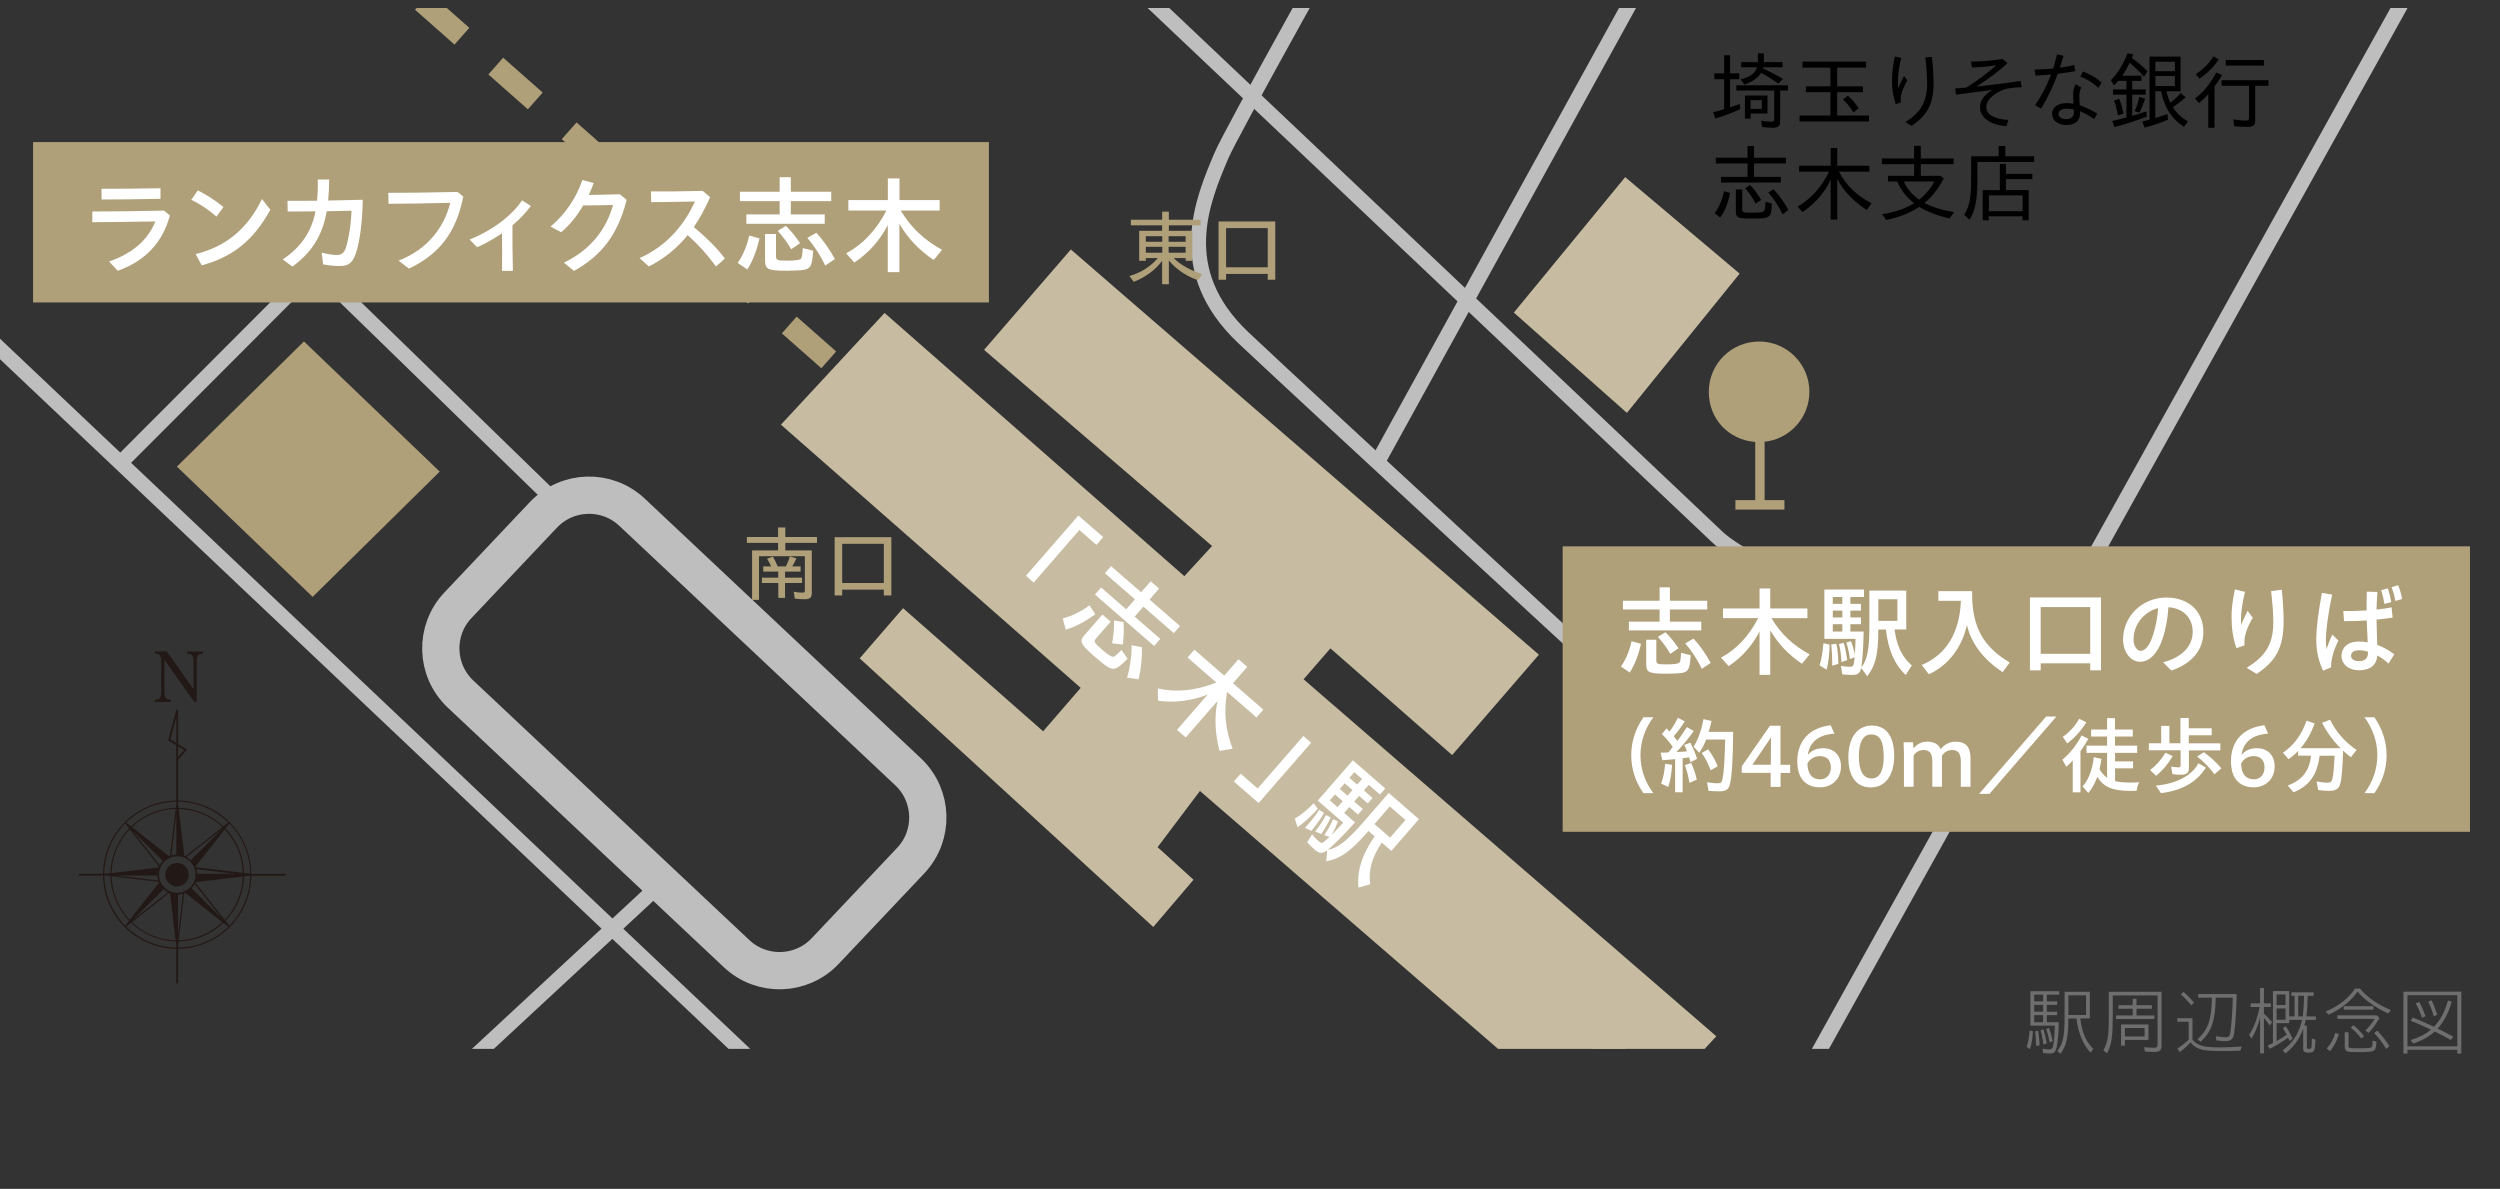 <?xml version="1.0" encoding="UTF-8"?>
<svg id="_レイヤー_1" data-name="レイヤー 1" xmlns="http://www.w3.org/2000/svg" xmlns:xlink="http://www.w3.org/1999/xlink" viewBox="0 0 335.5 159.55">
  <rect x="0" y="0" width="335.5" height="159.55" fill="#333333" stroke="none"/>
  <defs>
    <style>
      .cls-1 {
        stroke-width: 2px;
      }

      .cls-1, .cls-2, .cls-3, .cls-4 {
        fill: none;
      }

      .cls-1, .cls-3, .cls-4 {
        stroke-miterlimit: 10;
      }

      .cls-1, .cls-4 {
        stroke: #bebebe;
      }

      .cls-5 {
        fill: #6e6e6e;
      }

      .cls-5, .cls-6, .cls-2, .cls-7, .cls-8, .cls-9, .cls-10 {
        stroke-width: 0px;
      }

      .cls-3 {
        stroke: #afa079;
        stroke-dasharray: 0 0 7.07 6.06;
        stroke-width: 3px;
      }

      .cls-7 {
        fill: #c7bca1;
      }

      .cls-8 {
        fill: #fff;
      }

      .cls-9 {
        fill: #afa079;
      }

      .cls-11 {
        clip-path: url(#clippath);
      }

      .cls-10 {
        fill: #221815;
      }

      .cls-4 {
        stroke-width: 5px;
      }
    </style>
    <clipPath id="clippath">
      <rect class="cls-2" y="1.07" width="335.5" height="139.69"/>
    </clipPath>
  </defs>
  <path class="cls-5" d="m272.38,138.3l.43.09c-.03.91-.17,1.82-.4,2.4l-.44-.29c.21-.56.34-1.31.41-2.2Zm3.6,2.33c-.15.56-.35.75-.84.75-.27,0-.62-.02-.95-.06l-.07-.57c.35.05.65.08.89.08.31,0,.42-.1.51-.44.13-.51.21-1.49.24-2.75h-3.28v-4.62h3.87v.46h-1.67v.91h1.39v.46h-1.39v.92h1.39v.46h-1.39v.95h1.61c-.04,1.67-.14,2.79-.31,3.45Zm-1.79-7.15h-1.2v.91h1.2v-.91Zm0,1.37h-1.2v.92h1.2v-.92Zm0,1.38h-1.2v.95h1.2v-.95Zm-1.07,2.17l.4-.09c.09.57.14,1.05.2,1.96l-.46.09c-.04-.85-.07-1.39-.14-1.96Zm.73-.14l.39-.12c.16.53.3,1.14.43,1.9l-.44.14c-.11-.82-.23-1.42-.38-1.92Zm.75-.18l.38-.12c.24.72.39,1.26.49,1.76l-.4.17c-.16-.81-.3-1.31-.47-1.81Zm6.31,2.68l-.36.51c-1.01-1.09-1.64-2.6-1.89-4.59h-1.08c-.02,2.57-.25,3.59-1.06,4.74l-.43-.37c.79-1.02.99-2,.98-4.88v-3.07h3.39v3.58h-1.29c.26,1.94.75,3.08,1.74,4.08Zm-.96-7.19h-2.37v2.64h2.37v-2.64Z"/>
  <path class="cls-5" d="m282.77,141.36l-.5-.39c.61-1.13.74-2,.73-4.65v-3.22h7.08v7.24c0,.63-.25.83-1.03.83-.38,0-.83-.02-1.19-.05l-.14-.59c.48.05,1.01.08,1.32.08.39,0,.51-.11.51-.48v-6.54h-6.02v2.88c0,2.65-.13,3.61-.76,4.89Zm3.44-5.08v-.91h-1.91v-.47h1.91v-.87h.51v.87h2.06v.47h-2.06v.91h2.39v.47h-5.14v-.47h2.24Zm2.11,1.2v2.08h-3.16v.77h-.51v-2.85h3.67Zm-.51.48h-2.65v1.13h2.65v-1.13Z"/>
  <path class="cls-5" d="m294.97,140.13c.62.32,1.36.43,2.87.43.84,0,1.55-.03,3.01-.11-.08.2-.15.39-.19.55-1.08.04-1.61.05-2.32.05-1.81,0-2.57-.07-3.19-.3-.47-.17-.87-.46-1.19-.86-.37.42-.88.89-1.43,1.31l-.33-.48c.56-.36,1.07-.76,1.52-1.19v-2.41h-1.52v-.48h2.03v2.88c.16.23.45.45.74.61Zm-2.3-6.68l.34-.34c.44.35.97.88,1.42,1.44l-.35.36c-.46-.55-1-1.11-1.41-1.46Zm7.12,5.37c-.12.66-.43.9-1.14.9-.31,0-.67-.03-1.21-.09l-.07-.57c.44.09.92.14,1.28.14.42,0,.58-.14.65-.57.16-.98.31-3.03.34-4.74h-2.29c-.06,3.12-.54,4.52-2.02,5.92l-.43-.34c1.43-1.29,1.88-2.58,1.94-5.58h-1.84v-.49h5.17c-.05,2.32-.21,4.58-.38,5.42Z"/>
  <path class="cls-5" d="m302.16,139.38l-.33-.5c.64-.96,1.14-2.28,1.4-3.74h-1.19v-.49h1.26v-2.07h.52v2.07h.93v.49h-.93v.89c.33.29.63.61,1.1,1.15l-.32.43c-.31-.44-.48-.67-.78-1.01v4.77h-.52v-4.8c-.28,1.09-.65,1.98-1.14,2.81Zm7.7,1.38c.23,0,.32-.07.34-.28.03-.29.05-.73.05-1.12l.48.17c-.05,1.57-.15,1.73-.93,1.73-.55,0-.71-.11-.71-.52v-2.71c-.53,1.45-1.23,2.44-2.38,3.34l-.38-.42c1.41-1.04,2.17-2.22,2.61-4.08h-1.73v.44h-1.69v2.4c.42-.23.84-.49,1.36-.85-.27-.47-.32-.59-.51-.88l.38-.26c.27.39.59.98.91,1.65l-.38.35c-.07-.17-.09-.22-.22-.47-.74.53-1.6,1.06-2.45,1.5l-.29-.44c.19-.08.41-.18.71-.34v-6.97h2.18v3.4h.72v-2.76h-.43v-.47h2.99v.47h-.8c-.03,1.28-.07,2-.17,2.76h1.27v.47h-1.36c-.09.38-.13.52-.21.76h.36v2.91c0,.17.07.22.28.22Zm-3.14-7.3h-1.2v1.42h1.2v-1.42Zm0,1.88h-1.2v1.51h1.2v-1.51Zm2.49-1.7h-.79v2.76h.62c.09-.81.14-1.6.17-2.76Z"/>
  <path class="cls-5" d="m316.38,133.08c-.82,1.21-2.25,2.36-3.89,3.1l-.39-.42c1.76-.76,3.16-1.86,3.94-3.1h.66c1.05,1.23,2.39,2.16,4.16,2.89l-.36.46c-1.79-.83-3.1-1.77-4.12-2.93Zm-2.98,5.54l.48.16c-.28.92-.66,1.66-1.2,2.29l-.44-.37c.52-.54.89-1.19,1.16-2.08Zm5.92-1.99c-.48.82-.97,1.5-1.44,1.98l-.45-.3c.39-.37.9-1.02,1.25-1.58h-5v-.47h5.3l.34.37Zm-.81-1.6v.47h-3.98v-.47h3.98Zm-3.34,5.27c0,.38.03.38,1.4.38s1.66-.03,1.75-.25c.06-.13.06-.17.09-.79l.51.14c-.05.82-.12,1.05-.32,1.2-.24.16-.84.22-1.97.22-1.05,0-1.44-.02-1.63-.11-.24-.11-.34-.32-.34-.67v-1.89h.51v1.77Zm.3-2.4l.36-.31c.37.26.87.77,1.42,1.45l-.36.34c-.46-.58-.91-1.05-1.42-1.48Zm3.14.74l.42-.33c.69.74,1.2,1.39,1.63,2.09l-.44.37c-.44-.79-.97-1.49-1.61-2.13Z"/>
  <path class="cls-5" d="m330.31,133.08v8.3h-.54v-.5h-6.69v.5h-.54v-8.3h7.77Zm-.54.48h-6.69v6.86h6.69v-6.86Zm-3.04,4.87c-.74.68-1.75,1.25-2.88,1.61l-.34-.46c1.17-.37,2.06-.83,2.72-1.41-1.01-.48-1.8-.82-2.72-1.19l.29-.43c1.28.52,1.85.78,2.84,1.24.91-.97,1.34-1.79,1.89-3.53l.49.17c-.42,1.49-1.05,2.69-1.88,3.6.89.45,1.21.62,2.1,1.1l-.34.43c-.95-.52-1.56-.84-2.17-1.13Zm-2.54-3.77l.46-.22c.27.46.53,1.05.85,1.94l-.46.21c-.3-.84-.57-1.47-.85-1.93Zm1.67-.24l.44-.19c.26.48.53,1.19.77,1.97l-.46.18c-.18-.66-.45-1.38-.75-1.96Z"/>
  <g class="cls-11">
    <path class="cls-9" d="m236.8,59.3h-.13c3.45-.31,6.15-3.2,6.15-6.72,0-3.73-3.02-6.75-6.75-6.75s-6.75,3.02-6.75,6.75,2.74,6.46,6.23,6.73v7.81h-2.66v1.27h6.58v-1.27h-2.66v-7.82Z"/>
    <path class="cls-10" d="m25.97,92.47v-3.47c0-1.02-.12-1.27-.86-1.27v-.3s2.15,0,2.15,0v.3c-.73,0-.86.25-.86,1.27v5.2s-.32,0-.32,0l-4.01-5.64v4.06c0,1.03.12,1.27.86,1.27v.31s-2.16,0-2.16,0v-.31c.74,0,.87-.24.87-1.27v-3.63c0-1.02-.13-1.27-.87-1.27v-.3s1.61,0,1.61,0l3.58,5.04Z"/>
    <path class="cls-10" d="m33.72,117.25c-.03-2.69-1.13-5.13-2.9-6.9,0,0,0-.01,0-.02,0,0,0,0,0,0,0,0,0,0,0,0,0,0-.01,0-.02,0-1.78-1.77-4.21-2.87-6.9-2.9v-5.45s1.11-1.28,1.11-1.28c.02-.03.03-.07.03-.1,0-.04-.03-.07-.06-.09l-1.08-.65v-4.53c0-.06-.05-.12-.11-.12-.06,0-.12.03-.14.09l-1.06,3.97c-.01.05,0,.11.06.14l1,.6v7.43c-2.69.03-5.12,1.13-6.9,2.9,0,0-.02,0-.02,0,0,0,0,0,0,0,0,0,0,0,0,0,0,0,0,.02,0,.02-1.77,1.77-2.87,4.21-2.9,6.9h-3.22v.25h3.22c.03,2.69,1.13,5.13,2.9,6.9,0,0,0,.01,0,.02,0,0,0,0,0,0,0,0,0,0,0,0,0,0,.02,0,.03,0,1.77,1.77,4.21,2.86,6.89,2.9v4.64h.25v-4.64c2.69-.03,5.12-1.13,6.89-2.89,0,0,.02,0,.03,0,0,0,0,0,0,0,0,0,0,0,0,0,0,0,0,0,0-.01,1.77-1.78,2.87-4.22,2.91-6.91h4.61v-.25h-4.61Zm-9.83-17.11l.82.49-.82.95v-1.44Zm0,7.44c2.62.03,4.99,1.1,6.73,2.8l-.66.52c-1.57-1.5-3.68-2.44-6-2.49l-.07-.58v-.25Zm.84,12.29s.09-.03.13-.05l4.98,3.93c-1.54,1.46-3.59,2.38-5.86,2.43l.75-6.31Zm-.84,5.63v-5.45c.23-.01.45-.05.66-.12l-.66,5.57Zm1.83-6.29c.16-.17.3-.37.41-.58l3.69,4.68-4.1-4.1Zm.5-.74s.03-.06.04-.09l6.32-.75c-.07,2.25-.98,4.3-2.43,5.82l-3.92-4.99Zm3.49-7.14l-4.1,4.1c-.17-.16-.37-.3-.58-.41l4.68-3.69Zm-4.84,3.6s-.09-.03-.13-.05l-.75-6.31c2.27.05,4.33.97,5.87,2.43l-4.99,3.93Zm1.48,1.71l5.19.62h-5.09c-.01-.21-.05-.42-.1-.62Zm-.08-.26s-.02-.06-.04-.09l3.93-4.98c1.45,1.53,2.36,3.57,2.43,5.82l-6.32-.75Zm-3.4-17.15l.79-2.96v3.43s-.79-.48-.79-.48Zm.79,8.36v.25s-.07.58-.07.58c-2.32.05-4.43.99-6,2.49l-.66-.52c1.74-1.71,4.11-2.77,6.72-2.8Zm-5.81,15.84l4.1-4.1c.17.16.37.3.58.41l-4.68,3.69Zm4.84-3.6s.09.03.13.05l.75,6.31c-2.27-.05-4.33-.97-5.86-2.43l4.98-3.92Zm-5.28,3.62c-1.46-1.53-2.37-3.59-2.43-5.86l6.3.75s.03.09.05.13l-3.93,4.98Zm-2.43-6.29c.05-2.27.97-4.33,2.43-5.86l3.92,4.99s-.03.09-.05.13l-6.3.75Zm6.25,1l-5.57-.66h5.46c.01.23.05.45.12.66Zm-3.5-6.73l4.1,4.1c-.16.17-.3.37-.41.58l-3.69-4.69Zm-.02-.44c1.53-1.46,3.59-2.38,5.86-2.43l-.75,6.31s-.09.03-.13.05l-4.98-3.93Zm5.95-1.75v5.45c-.23.01-.45.05-.66.12l.66-5.57Zm-6.86,1.27l.52.66c-1.5,1.57-2.44,3.67-2.49,6l-.59.07h-.25c.03-2.62,1.09-4.99,2.8-6.73Zm-2.8,6.98h.24s.59.07.59.07c.05,2.32.99,4.43,2.49,6l-.52.66c-1.7-1.74-2.77-4.11-2.8-6.73Zm9.66,9.67c-2.62-.03-4.99-1.1-6.73-2.81l.66-.52c1.57,1.5,3.67,2.44,6,2.49l.07.58v.25Zm.13-7.35c-1.35,0-2.45-1.1-2.45-2.45s1.1-2.44,2.45-2.44c1.35,0,2.45,1.09,2.45,2.44s-1.1,2.45-2.45,2.45Zm.13,7.35v-.25s.07-.58.07-.58c2.32-.05,4.43-.99,6-2.49l.66.52c-1.74,1.71-4.11,2.77-6.73,2.8Zm6.86-2.94l-.52-.66c1.49-1.56,2.43-3.65,2.49-5.96l.83-.1c-.04,2.61-1.1,4.98-2.8,6.72Zm1.97-7.09c-.06-2.31-.99-4.4-2.49-5.96l.52-.66c1.7,1.74,2.76,4.1,2.8,6.72l-.83-.1Z"/>
    <path class="cls-10" d="m25.32,117.38c0,.87-.7,1.57-1.57,1.57h0c-.86,0-1.57-.7-1.57-1.57h0c0-.87.7-1.57,1.57-1.57h0c.87,0,1.57.7,1.57,1.57h0Z"/>
    <polygon class="cls-9" points="41.96 80.1 23.74 62.62 40.79 45.82 59.01 63.29 41.96 80.1"/>
    <polygon class="cls-7" points="218.33 55.41 203.16 41.95 218.1 23.77 233.46 36.72 218.33 55.41"/>
    <polyline class="cls-1" points="74.83 67.6 42.29 35.95 16.16 62.13"/>
    <line class="cls-1" x1="60.8" y1="144.47" x2="88.52" y2="118.75"/>
    <line class="cls-1" x1="336.93" y1="-25.87" x2="167.57" y2="278.78"/>
    <line class="cls-1" x1="249.62" y1="-55.63" x2="185.13" y2="61.54"/>
    <path class="cls-1" d="m221.38-82.15S166.42,14.94,163.92,20.87c-2.5,5.93-6.65,15.41,2.96,24.47,9.6,9.04,52.37,48.44,52.37,48.44"/>
    <line class="cls-3" x1="-22.08" y1="-69.31" x2="310.2" y2="223.84"/>
    <polygon class="cls-7" points="216.42 154.06 230.33 139.07 174.94 91.16 178.54 87.01 194.88 101.33 206.52 87.86 143.71 33.48 132.06 46.95 162.66 73.27 158.94 77.32 118.71 42 104.8 56.99 145.03 92.31 139.99 98.14 121.19 81.62 115.37 88.35 154.77 124.4 160.17 118.06 155.35 113.69 161.03 106.15 216.42 154.06"/>
    <line class="cls-1" x1="-18.31" y1="29.5" x2="122.89" y2="163.16"/>
    <path class="cls-1" d="m59.33-89.92L230.33,71.94c5.13,5.21,39.28,19.17,39.28,19.17"/>
    <path class="cls-4" d="m98.83,127.96l-37.04-34.83c-3.38-3.2-3.53-8.53-.33-11.91l11.47-12.13c3.2-3.38,8.53-3.53,11.91-.33l37.04,34.83c3.38,3.2,3.53,8.53.33,11.91l-11.47,12.13c-3.2,3.38-8.53,3.53-11.91.33Z"/>
    <path class="cls-8" d="m144.72,69.19l3.33,2.89-.91,1.04-2.29-1.99-6.13,7.05-1.04-.91,7.04-8.09Z"/>
    <path class="cls-8" d="m142.62,82.99c1.24-.31,2.49-.93,3.58-1.76l.79,1.19c-1.33.99-2.72,1.72-3.97,2.08l-.4-1.51Zm2.95,2.21l2.37-2.73,1.11.96-1.96,2.25c-.35.4-.26.57.71,1.42.85.74,1.37,1.07,1.59,1.04.2-.03.49-.27,1.11-.92l.82,1.18c-.83.84-1.27,1.19-1.65,1.31-.32.09-.62.02-.97-.18-.36-.21-1.19-.88-1.77-1.39-1.94-1.69-2.12-2.08-1.37-2.95Zm2.2-6.36l3.37,2.93,1.17-1.34-4.03-3.5.83-.95,4.03,3.5,1.28-1.47,1.13.98-1.28,1.47,4.09,3.56-.83.95-4.09-3.56-1.17,1.34,3.44,2.99-.83.95-7.94-6.9.83-.95Zm1.72,4.43l1.28.21c.08.93.05,1.84-.08,3.01l-1.44-.16c.19-1.1.29-2.03.25-3.06Zm2.39,3.32l1.36.27c.06,1.26-.09,2.7-.43,4.3l-1.56-.21c.41-1.36.63-3.03.62-4.37Z"/>
    <path class="cls-8" d="m162.1,93.19c-2.16.87-4.45,1.15-6.7.85l-.02-1.65c2.49.57,5.07.3,7.85-.79l-3.86-3.36.92-1.05,4,3.48,1.91-2.2,1.18,1.02-1.91,2.2,4.07,3.54-.92,1.05-3.94-3.42c-.48,2.58-.23,5.08.73,7.62l-1.75.29c-.61-2.34-.7-4.48-.28-6.69l-4.25,4.89-1.18-1.02,4.15-4.77Z"/>
    <path class="cls-8" d="m166.5,103.83l2.28,1.99,6.13-7.05,1.04.91-7.04,8.09-3.33-2.89.91-1.04Z"/>
    <path class="cls-8" d="m173.77,109.86c.76-.45,1.62-1.14,2.53-2.06l.55.75c-1.09,1.17-1.91,1.91-2.72,2.46l-.36-1.15Zm3.29-1.17l.62.4c-.39.71-.87,1.38-1.68,2.4l-.86-.38c.86-.99,1.33-1.59,1.91-2.43Zm1.05,5.43c-.67.47-1.04.46-1.73-.14-.29-.25-.7-.67-.96-.95l.67-1.06c.24.33.59.69.87.93.3.26.41.26.67.1.08-.05.34-.29.79-.68l-.7-.24c.5-.75.92-1.48,1.17-2.15l.65.28c-.2.61-.47,1.19-.83,1.83.62-.63.98-1,1.55-1.63l-3.42-2.97,4.71-5.41,4.35,3.78-.71.82-1.5-1.3-.66.75,1.16,1.01-.64.73-1.16-1.01-.66.75,1.16,1.01-.65.74-1.16-1.01-.69.8,1.45,1.26c-1.44,1.61-2.73,2.92-3.66,3.69,1.3-.2,2.62-1.23,4.76-3.69l3.43-3.95,4.05,3.52-3.7,4.26-1.29-1.12c-1.31,1.96-1.82,3.77-1.55,5.59l-1.57.46c-.23-2.22.47-4.44,2.17-6.88l-.83-.72c-2.42,2.76-3.73,3.69-5.67,4.06l.13-1.47Zm-.17-4.74l.64.32c-.3.66-.56,1.11-1.25,2.22l-.83-.33c.7-.91,1.11-1.54,1.44-2.21Zm1.56-1.06l.69-.8-1.04-.91-.69.8,1.04.91Zm1.34-1.54l.66-.75-1.04-.91-.66.75,1.04.91Zm1.29-1.49l.66-.75-1.04-.91-.66.75,1.04.91Zm4.42,7.12l2.06-2.37-2.1-1.82-2.06,2.37,2.1,1.82Z"/>
    <rect class="cls-9" x="209.71" y="73.32" width="121.76" height="38.31"/>
    <path class="cls-8" d="m217.53,89.44c.68-.96,1.17-2.16,1.42-3.39l1.27.35c-.33,1.49-.85,2.85-1.51,3.85l-1.19-.81Zm1.07-6.01h4.12v-1.64h-4.92v-1.17h4.92v-1.8h1.38v1.8h5.01v1.17h-5.01v1.64h4.21v1.17h-9.71v-1.17Zm2.32,5.76v-3.34h1.36v2.75c0,.49.16.56,1.36.56,1.04,0,1.6-.08,1.74-.24.12-.14.18-.49.22-1.32l1.29.33c-.07,1.08-.16,1.6-.35,1.91-.16.26-.42.39-.79.46-.38.07-1.36.11-2.08.11-2.37,0-2.74-.16-2.74-1.22Zm1.56-3.72l1.02-.62c.62.6,1.15,1.25,1.76,2.14l-1.1.76c-.53-.88-1.03-1.59-1.68-2.28Zm3.68.87l1.11-.64c.8.84,1.57,1.94,2.31,3.26l-1.21.8c-.54-1.19-1.4-2.5-2.21-3.42Z"/>
    <path class="cls-8" d="m236.13,84.74c-.98,1.91-2.4,3.5-4.15,4.65l-1.02-1.14c2.08-1.11,3.72-2.86,4.99-5.3h-4.72v-1.29h4.9v-2.69h1.44v2.69h4.98v1.29h-4.82c1.23,2.09,2.92,3.68,5.13,4.87l-1.04,1.26c-1.85-1.26-3.2-2.7-4.25-4.49v5.98h-1.44v-5.83Z"/>
    <path class="cls-8" d="m244.18,89.29c.26-.77.43-1.78.52-2.97l.84.19c-.05,1.48-.18,2.48-.41,3.36l-.95-.58Zm5.6.34c-.18.73-.45.95-1.29.95-.35,0-.9-.04-1.25-.08l-.18-1.14c.37.08.83.12,1.17.12.37,0,.45-.07.53-.34.03-.08.07-.41.14-.95l-.64.26c-.11-.83-.26-1.59-.49-2.21l.62-.2c.23.54.39,1.11.53,1.78.05-.81.08-1.29.09-2.08h-4.18v-6.62h5.32v1h-1.83v.92h1.42v.9h-1.42v.92h1.42v.91h-1.42v.98h1.78c-.03,1.99-.14,3.69-.31,4.79.79-.92,1.08-2.44,1.08-5.45v-4.83h4.95v5.21h-1.57c.27,2.16,1.02,3.73,2.31,4.83l-.81,1.28c-1.51-1.41-2.36-3.38-2.66-6.1h-1.02c-.01,3.39-.37,4.83-1.49,6.27l-.8-1.1Zm-4.02-3.15l.68-.09c.16.73.23,1.49.28,2.69l-.83.26c0-1.21-.04-1.91-.14-2.85Zm1.48-5.44v-.92h-1.28v.92h1.28Zm0,1.82v-.92h-1.28v.92h1.28Zm0,1.89v-.98h-1.28v.98h1.28Zm-.45,1.68l.64-.16c.19.64.28,1.11.47,2.31l-.77.27c-.07-1.06-.16-1.75-.34-2.42Zm7.84-3.11v-2.9h-2.56v2.9h2.56Z"/>
    <path class="cls-8" d="m257.9,89.23c3.27-1.34,5.09-4.31,5.25-8.6h-3.02v-1.3h4.53v.53c.03,4.31,1.51,6.96,5.05,9.05l-.96,1.29c-2.58-1.7-4.23-3.87-4.79-6.33-.64,3-2.55,5.48-5.11,6.61l-.94-1.23Z"/>
    <path class="cls-8" d="m272.43,80.18h9.52v9.78h-1.44v-.94h-6.65v.94h-1.44v-9.78Zm8.08,7.56v-6.27h-6.65v6.27h6.65Z"/>
    <path class="cls-8" d="m290.3,88.87c2.48-.62,3.96-2.14,3.96-4.07s-1.33-3.19-3.26-3.31c-.09,1.53-.34,2.86-.76,4.17-.65,2.03-1.8,3.15-3.04,3.15s-2.28-1.26-2.28-3c0-3.15,2.6-5.62,5.81-5.62,2.94,0,4.96,1.79,4.96,4.6,0,2.43-1.49,4.23-4.29,5.2l-1.11-1.11Zm-3.05-1.52c.69,0,1.27-.81,1.7-2.16.37-1.19.58-2.25.67-3.58-1.87.47-3.3,2.18-3.3,4.21,0,.83.45,1.53.94,1.53Z"/>
    <path class="cls-8" d="m299.47,82.84c0-1.17.15-2.27.45-3.74l1.36.33c-.33,1.3-.54,2.7-.54,3.69,0,.27,0,.53.01.76.27-.68.61-1.38.88-1.91l.69.94c-.42.69-.71,1.36-.87,1.83-.24.73-.27,1.21-.24,1.87l-1.08.37c-.5-1.42-.65-2.78-.65-4.12Zm2.03,6.77c2.47-1.49,3.58-3.12,3.58-6.1,0-1.07-.11-2.65-.3-4.19l1.44-.18c.16,1.64.24,3.04.24,4.22,0,3.57-1.04,5.37-3.62,7.08l-1.34-.83Z"/>
    <path class="cls-8" d="m310.84,85.72c0-1.21.27-3.58.76-6.16l1.38.24c-.58,2.64-.85,5.03-.85,6.04,0,.42.03.88.08,1.3.22-.69.49-1.33.79-1.98l.81.81c-.41.84-.58,1.33-.72,1.83-.2.76-.27,1.15-.26,1.76l-1.07.45c-.57-1.23-.92-2.47-.92-4.3Zm3.4,2.21c0-.95.77-1.84,2.31-1.84.38,0,.79.04,1.19.11l-.04-1.06c-.04-.58-.07-1.25-.08-1.87-1.07.07-2.14.09-3.05.09l-.1-1.36c.96.01,2.05-.01,3.13-.08,0-.76-.01-1.42.03-2.52l1.42.04c-.07.92-.1,1.65-.12,2.36.72-.07,1.4-.16,2.02-.29l.14,1.37c-.65.11-1.38.2-2.16.27.01.71.03,1.34.05,1.95.01.54.04,1.03.05,1.44.77.29,1.55.71,2.29,1.26l-.79,1.25c-.5-.47-1-.83-1.49-1.08-.11,1.32-.99,1.98-2.46,1.98-1.36,0-2.36-.77-2.36-2.02Zm2.33.8c.73,0,1.22-.35,1.21-1.1v-.18c-.41-.12-.8-.19-1.13-.19-.8,0-1.14.33-1.14.73,0,.45.39.73,1.06.73Zm2.98-9.52l.88-.26c.23.65.33,1.06.48,1.84l-.92.26c-.14-.79-.23-1.21-.43-1.84Zm1.4-.41l.87-.26c.29.67.38,1.04.54,1.84l-.9.27c-.15-.79-.26-1.19-.52-1.86Z"/>
    <path class="cls-8" d="m218.91,101.36c0-1.83.58-3.58,1.64-5.1h1.33c-1.12,1.5-1.73,3.26-1.73,5.09s.61,3.62,1.73,5.09h-1.33c-1.06-1.47-1.64-3.26-1.64-5.08Z"/>
    <path class="cls-8" d="m224.8,101.88c-.52.06-1.3.11-1.71.14l-.24-1.01,1.03-.03c.25-.28.41-.49.61-.75-.44-.62-.94-1.21-1.47-1.72l.63-.76.4.43c.4-.53.77-1.15,1.12-1.85l.92.47c-.41.69-.89,1.32-1.47,2l.49.64c.43-.58.86-1.21,1.27-1.87l.92.54c-.7.98-1.4,1.83-2.32,2.82.38-.01,1.05-.07,1.41-.1-.11-.34-.19-.52-.36-.86l.81-.3c.35.64.68,1.41.9,2.17l-.88.46c-.07-.27-.11-.43-.18-.67-.31.06-.67.11-.87.12v4.57h-1.01v-4.46Zm-1.88,3.28c.28-.75.46-1.64.54-2.66l.94.14c-.09,1.24-.26,2.19-.52,2.97l-.96-.45Zm3.18-2.48l.85-.29c.33.68.57,1.39.76,2.23l-.99.44c-.14-.87-.35-1.71-.61-2.37Zm3.18,3.45l-.19-1.15c.44.08.93.14,1.35.14.49,0,.62-.11.72-.58.19-.89.29-2.46.36-5.29h-2.55c-.27.67-.55,1.22-.93,1.76l-.76-.78c.63-1.06,1.1-2.36,1.32-3.72l1.09.24c-.11.54-.24,1-.4,1.47h3.3c-.03,3.65-.17,5.9-.43,7.01-.17.73-.53.97-1.48.97-.45,0-.98-.03-1.4-.07Zm-.92-5.07l.86-.5c.49.6.93,1.37,1.3,2.27l-.96.55c-.29-.86-.71-1.67-1.2-2.33Z"/>
    <path class="cls-8" d="m237.62,103.72h-3.88v-.87l3.79-5.46h1.41v5.25h1.3v1.09h-1.29v1.87h-1.33v-1.87Zm.02-1.09l.03-3.67-2.5,3.67h2.46Z"/>
    <path class="cls-8" d="m241.19,102.23c0-2.91,1.73-4.58,4.49-4.9l.5,1.13c-2.01.12-3.29,1.02-3.58,2.84.58-.69,1.38-.89,2.07-.89,1.44,0,2.39.95,2.39,2.45,0,1.63-1.17,2.8-2.82,2.8-1.91,0-3.04-1.22-3.04-3.44Zm1.37.28c.03,1.32.6,2.08,1.73,2.08.83,0,1.41-.66,1.41-1.58,0-1.03-.55-1.54-1.52-1.54-.61,0-1.34.36-1.63,1.04Z"/>
    <path class="cls-8" d="m248.05,101.64c0-2.68,1.23-4.27,3.15-4.27s3,1.42,3,4.05-1.19,4.25-3.13,4.25-3.02-1.44-3.02-4.03Zm4.74-.09c0-2.14-.54-2.99-1.68-2.99-1.04,0-1.65.98-1.65,2.95s.6,2.96,1.71,2.96c1.03,0,1.63-.96,1.63-2.93Z"/>
    <path class="cls-8" d="m255.52,101.4l-.06-1.79h1.27l.06.85c.43-.59,1.08-.93,1.81-.93.94,0,1.55.33,1.83,1.01.54-.66,1.23-1.01,1.99-1.01,1.37,0,2.02.71,2.02,2.18v3.87h-1.3v-3.37c0-1.09-.35-1.56-1.17-1.56-.58,0-1.08.29-1.36.8v4.13h-1.29v-3.41c0-1.05-.36-1.52-1.18-1.52-.55,0-1.05.27-1.33.74v4.19h-1.3v-4.18Z"/>
    <path class="cls-8" d="m274.59,96.16h1.38l-8.99,10.38h-1.39l9-10.38Z"/>
    <path class="cls-8" d="m278.16,102.06c-.25.27-.5.53-.86.84l-.53-.95c1.07-.9,1.92-1.98,2.58-3.26l.9.46c-.38.71-.68,1.14-1.05,1.64v5.54h-1.04v-4.27Zm-1.33-3.18c.88-.6,1.65-1.44,2.19-2.42l.97.47c-.71,1.15-1.63,2.15-2.57,2.84l-.6-.89Zm2.66,6.66c.81-.93,1.3-2.22,1.5-3.93l1.03.23c-.08.49-.16.95-.26,1.37.24.45.59.87,1.01,1.17v-3.35h-2.76v-.96h2.76v-1.23h-2.14v-.94h2.14v-1.53h1.06v1.53h2.39v.94h-2.39v1.23h2.98v.96h-2.97v1.15h2.42v.93h-2.42v1.71c.54.14,1.23.2,2.15.2.34,0,.59-.01,1.1-.03-.23.44-.29.67-.35,1.13-.41.01-.6.02-.79.02-2.43,0-3.65-.51-4.49-1.88-.34.89-.72,1.59-1.21,2.16l-.76-.87Z"/>
    <path class="cls-8" d="m291.54,103.88l-.17-1.01c.38.07.72.11,1,.11.21,0,.27-.07.27-.35v-1.94h-4.26v-.94h1.65v-2.34h1.1v2.34h1.48v-3.39h1.12v1.37h3.08v.94h-3.08v1.09h4.24v.94h-4.22v2.41c0,.59-.33.86-1.04.86-.38,0-.81-.02-1.16-.08Zm-3.01-.54c.84-.62,1.51-1.39,2.07-2.32l.98.44c-.63,1.07-1.33,1.91-2.22,2.65l-.84-.77Zm.79,2.09c2.76-.26,4.82-1.33,5.71-3l1,.58c-1.18,1.92-3.21,3.09-6.03,3.43l-.68-1.01Zm5.53-3.9l.9-.59c.88.64,1.72,1.4,2.36,2.17l-.93.8c-.66-.91-1.41-1.67-2.34-2.39Z"/>
    <path class="cls-8" d="m299.39,102.23c0-2.91,1.73-4.58,4.49-4.9l.5,1.13c-2.01.12-3.29,1.02-3.58,2.84.58-.69,1.38-.89,2.07-.89,1.44,0,2.39.95,2.39,2.45,0,1.63-1.17,2.8-2.82,2.8-1.91,0-3.04-1.22-3.04-3.44Zm1.37.28c.03,1.32.6,2.08,1.73,2.08.83,0,1.41-.66,1.41-1.58,0-1.03-.55-1.54-1.52-1.54-.61,0-1.34.36-1.63,1.04Z"/>
    <path class="cls-8" d="m307.02,105.41c1.92-.7,2.92-1.98,3.12-4h-1.73v-.64c-.37.41-.83.79-1.3,1.11l-.74-.87c1.47-.99,2.52-2.42,3.17-4.3l1.09.38c-.49,1.31-1.06,2.35-1.89,3.32h5.36c-1-1-1.84-2.16-2.48-3.41l1.08-.41c.74,1.57,2,3.01,3.55,4.05l-.75.98c-.44-.33-.75-.58-1.06-.88-.06,2.21-.19,3.83-.38,4.46-.19.67-.61.93-1.48.93-.44,0-1.03-.04-1.48-.11l-.21-1.15c.51.1,1.04.17,1.37.17.47,0,.66-.12.75-.52.12-.5.24-1.65.29-3.1h-2.01c-.33,2.59-1.36,4.03-3.5,4.91l-.76-.9Z"/>
    <path class="cls-8" d="m319.04,101.35c0-1.83-.61-3.58-1.73-5.09h1.33c1.06,1.52,1.64,3.27,1.64,5.1s-.58,3.61-1.64,5.08h-1.33c1.12-1.47,1.73-3.27,1.73-5.09Z"/>
    <rect class="cls-9" x="4.44" y="19.07" width="128.27" height="21.52"/>
    <path class="cls-8" d="m14.63,35.1c3.29-1.15,5.25-2.98,6.22-5.38-3.09.04-5.83.09-8.46.1v-1.44c2.76,0,5.6-.03,9.62-.12l.79.66c-1.01,3.7-3.32,6.08-6.99,7.42l-1.18-1.25Zm-1.01-9.77c2.56.01,4.76-.01,7.92-.07v1.42c-3.26.07-5.5.09-7.91.09v-1.44Z"/>
    <path class="cls-8" d="m25.67,26.81l.88-1.26c1.28.66,2.13,1.19,3.44,2.23l-.94,1.29c-1.16-1-2.25-1.72-3.38-2.26Zm.59,7.29c3.88-.97,6.89-3.22,8.89-7.39l1.13,1.44c-2.23,4.04-4.94,6.3-9.21,7.46l-.81-1.51Z"/>
    <path class="cls-8" d="m37.93,34.82c2.57-1.72,3.88-3.79,4.41-6.46-1.37.01-2.66.03-3.73.03l-.03-1.44c1.09,0,2.47,0,3.97-.01.09-.9.12-1.84.09-2.85h1.53c0,1.03-.04,1.95-.13,2.82,1.54-.03,3.14-.06,4.64-.1-.04,3.03-.4,5.61-.93,7.2-.48,1.44-1.15,1.69-2.22,1.69-.68,0-1.44-.09-2.17-.22l-.19-1.57c.97.24,1.59.31,2.07.31.56,0,.94-.28,1.15-.9.35-1.07.72-3.1.78-5.04-1.09.03-2.22.06-3.32.07-.59,3.29-2,5.5-4.61,7.43l-1.29-.96Z"/>
    <path class="cls-8" d="m53.49,34.98c4.08-1.6,6.14-4.63,6.94-7.76-2.65.07-5.95.12-8.29.13l-.03-1.47c2.54,0,5.61-.04,9.3-.12l.76.62c-.94,4.83-3.26,7.76-7.29,9.67l-1.4-1.07Z"/>
    <path class="cls-8" d="m63.02,32.15c2.95-1.18,5.58-3.1,7.04-5.26l1.18.75c-.66.9-1.5,1.78-2.47,2.6,0,2.03.01,4.07.06,6.11h-1.46c.03-1.69.01-3.37,0-5.05-1.03.72-2.16,1.35-3.34,1.88l-1.01-1.03Z"/>
    <path class="cls-8" d="m75.67,35.25c3.59-1.72,5.69-4.47,6.6-7.74-1.44.04-2.89.06-4.01.06-.81,1.4-1.78,2.6-2.95,3.6l-1.42-.76c2.04-1.75,3.44-3.85,4.26-6.25l1.53.4c-.21.54-.43,1.09-.66,1.6,1.15-.01,2.48-.04,4.14-.09l.94.75c-1.17,4.61-3.32,7.45-7.07,9.54l-1.35-1.1Z"/>
    <path class="cls-8" d="m85.83,34.64c4-1.79,6.17-4.86,7.44-7.6-2.15.04-4.11.09-5.88.09l-.03-1.44c1.87.01,4.01,0,6.94-.07l1,.84c-.63,1.44-1.35,2.78-2.19,4.01,1.63,1.37,2.94,2.6,4.17,4.23l-1.19,1.06c-1.26-1.7-2.47-3.03-3.81-4.2-1.35,1.67-3.03,3.09-5.2,4.2l-1.25-1.12Z"/>
    <path class="cls-8" d="m99,35.28c.73-1.04,1.26-2.34,1.54-3.67l1.38.38c-.35,1.62-.93,3.09-1.63,4.17l-1.29-.88Zm1.16-6.51h4.47v-1.78h-5.33v-1.26h5.33v-1.95h1.5v1.95h5.42v1.26h-5.42v1.78h4.55v1.26h-10.52v-1.26Zm2.51,6.25v-3.62h1.47v2.98c0,.53.18.6,1.47.6,1.13,0,1.73-.09,1.88-.26.13-.15.19-.53.24-1.43l1.4.35c-.07,1.18-.18,1.73-.38,2.07-.18.28-.46.43-.85.5-.41.07-1.47.12-2.25.12-2.57,0-2.97-.18-2.97-1.32Zm1.69-4.03l1.1-.68c.68.65,1.25,1.35,1.91,2.32l-1.19.82c-.57-.96-1.12-1.72-1.82-2.47Zm3.98.94l1.21-.69c.87.91,1.7,2.1,2.5,3.53l-1.31.87c-.59-1.29-1.51-2.7-2.39-3.7Z"/>
    <path class="cls-8" d="m119.15,30.19c-1.06,2.07-2.6,3.79-4.5,5.04l-1.1-1.23c2.25-1.21,4.03-3.1,5.41-5.75h-5.11v-1.4h5.3v-2.91h1.56v2.91h5.39v1.4h-5.22c1.34,2.26,3.16,3.98,5.55,5.28l-1.13,1.37c-2-1.37-3.47-2.92-4.6-4.86v6.48h-1.56v-6.32Z"/>
    <path class="cls-6" d="m229.9,15.06c.35-.08,1.1-.28,1.48-.4v-4.03h-1.31v-.78h1.31v-2.43h.8v2.43h1.23v.78h-1.23v3.77c.34-.1.86-.28,1.29-.44l.07.69c-1.02.47-2.29.95-3.35,1.24l-.29-.84Zm6.57,1.97l-.12-.84c.49.09.98.15,1.38.15.29,0,.37-.09.37-.36v-3.83h-5.08v-.71h6.92v.71h-1.04v4.13c0,.64-.26.86-1,.86-.41,0-1.01-.04-1.44-.1Zm-2.88-6.38c1.28-.31,1.94-.78,2.2-1.62h-2.12v-.69h2.24v-1.19h.8v1.19h2.51v.69h-2.59l-.04.16c1.07.49,1.82.88,2.68,1.4l-.61.64c-.81-.59-1.55-1.05-2.33-1.47-.36.66-1.24,1.29-2.25,1.58l-.49-.7Zm.58,2.17h3.03v2.42h-2.27v.69h-.76v-3.11Zm2.27,1.8v-1.18h-1.51v1.18h1.51Z"/>
    <path class="cls-6" d="m241.5,15.5h4.14v-3.13h-3.29v-.78h3.29v-2.52h-3.74v-.8h8.53v.8h-3.88v2.52h3.45v.78h-3.45v3.13h4.27v.8h-9.32v-.8Zm5.81-2.15l.67-.51c.51.43.96.95,1.46,1.68l-.71.58c-.53-.85-.94-1.35-1.41-1.75Z"/>
    <path class="cls-6" d="m253.91,10.79c0-.98.12-1.98.38-3.21l.85.19c-.28,1.12-.44,2.28-.44,3.2,0,.36.01.66.04.93.21-.59.53-1.26.77-1.71l.46.6c-.33.54-.5.95-.67,1.39-.21.58-.26,1.01-.21,1.57l-.68.24c-.4-1.24-.51-2.23-.51-3.2Zm1.8,5.6c1.92-1.23,2.91-2.59,2.91-5.18,0-.79-.09-2.25-.25-3.49l.89-.1c.14,1.28.23,2.61.23,3.53,0,2.88-.92,4.36-2.95,5.75l-.83-.51Z"/>
    <path class="cls-6" d="m265.72,14.39c0-.76.41-1.59,1.64-2.32-1.54.2-3.42.44-4.86.63l-.11-.83c.41-.02.91-.07,1.47-.11,1.44-.87,3.08-2.14,4.06-3.01-1.21.2-2.42.28-3.28.32l-.14-.81c1.19-.01,2.49-.07,4.21-.35l.69.54c-.89.93-2.62,2.19-4.15,3.17,2.09-.23,4.52-.53,5.91-.76l.15.85c-.79,0-1.65.08-2.32.29-1.21.42-2.42,1.29-2.43,2.38,0,1.04,1.19,1.63,2.97,1.72l-.28.84c-1.93-.15-3.53-1.04-3.53-2.54Z"/>
    <path class="cls-6" d="m273.11,14.12c1.01-1.5,1.65-2.8,2.14-4.12-.76.07-1.5.11-2.1.14l-.1-.8c.77-.01,1.64-.07,2.49-.15.19-.61.36-1.24.53-1.9l.86.2c-.17.55-.33,1.08-.5,1.59.71-.1,1.39-.21,1.93-.35l.15.81c-.6.12-1.46.25-2.36.35-.54,1.53-1.21,2.96-2.23,4.68l-.8-.46Zm2.28,1.13c0-.7.63-1.41,1.91-1.41.32,0,.63.02.96.08-.02-.41-.05-.93-.05-1.19,0-.41.05-.89.34-1.42l.75.43c-.21.44-.25.78-.25,1.13,0,.32.01.79.05,1.25.76.26,1.57.66,2.35,1.12l-.41.75c-.6-.42-1.27-.81-1.91-1.07.01.11.01.21.01.31,0,.95-.67,1.55-1.81,1.55s-1.94-.6-1.94-1.52Zm1.91.74c.62,0,1.01-.31,1.01-.87v-.42c-.32-.08-.62-.12-.92-.12-.71,0-1.15.3-1.15.71,0,.44.48.7,1.06.7Zm1.87-5.73l.37-.66c.94.36,1.75.8,2.51,1.52l-.46.66c-.79-.73-1.5-1.15-2.42-1.51Z"/>
    <path class="cls-6" d="m283.45,16.25c.56-.14,1.42-.35,1.92-.49v-3.06h-1.8v-.69h1.8v-1.16h-1.13c-.14.2-.35.44-.54.61l-.42-.69c.94-.94,1.67-2.16,2.24-3.63l.76.17-.19.46c.75.54,1.42,1.12,2.1,1.79l-.47.75c-.58-.67-1.26-1.33-1.91-1.88-.35.69-.68,1.27-1.02,1.73h2.59v.69h-1.24v1.16h1.82v.69h-1.82v2.85c.55-.16,1.24-.37,1.89-.61l.07.71c-1.21.47-2.94,1.04-4.33,1.4l-.3-.8Zm.26-2.76l.7-.23c.24.61.41,1.24.57,1.99l-.75.24c-.13-.73-.3-1.38-.52-2Zm2.77,1.42c.25-.55.46-1.19.62-1.9l.78.23c-.23.69-.51,1.39-.77,1.87l-.63-.19Zm1.03,1.39c.34-.08.69-.16.96-.24V7.6h4.16v4.65h-1.88c.1.53.28,1.07.52,1.55.53-.42,1.01-.87,1.37-1.31l.68.57c-.43.4-1.07.89-1.72,1.33.48.76,1.18,1.42,2.02,1.91l-.52.71c-1.65-1.02-2.61-2.5-3.08-4.76h-.78v3.59c.51-.14,1.15-.35,1.62-.54l.09.75c-.86.38-1.97.78-3.13,1.08l-.32-.83Zm4.36-6.75v-1.27h-2.62v1.27h2.62Zm0,2v-1.35h-2.62v1.35h2.62Z"/>
    <path class="cls-6" d="m296.35,12.63c-.38.45-.84.87-1.24,1.2l-.54-.6c1.08-.81,2.06-2.01,2.86-3.49l.77.33c-.27.5-.67,1.07-1.01,1.53v5.55h-.84v-4.51Zm-1.66-2.69c1.01-.67,1.75-1.4,2.36-2.38l.71.41c-.67,1.01-1.56,1.9-2.59,2.59l-.49-.62Zm5.14,7l-.12-.92c.58.1,1.16.16,1.68.16.34,0,.43-.09.43-.42v-4.25h-3.69v-.75h6.3v.75h-1.78v4.66c0,.63-.27.86-1.07.86-.51,0-1.2-.03-1.75-.09Zm-1.13-8.89h5.12v.75h-5.12v-.75Z"/>
    <path class="cls-6" d="m230.11,28.6c.6-.79,1.03-1.81,1.25-2.95l.81.25c-.23,1.3-.72,2.5-1.33,3.29l-.74-.59Zm.85-4.86h3.56v-1.8h-4.26v-.77h4.26v-1.58h.87v1.58h4.29v.77h-4.29v1.8h3.6v.76h-8.03v-.76Zm1.99,4.65v-2.96h.86v2.62c0,.46.06.49,1.39.49,1.01,0,1.44-.07,1.56-.24.09-.12.15-.5.18-1.22l.85.25c-.12,1.97-.17,2-2.82,2-1.76,0-2.02-.11-2.02-.94Zm1.24-3.13l.68-.43c.52.55.94,1.11,1.49,2.01l-.77.47c-.35-.71-.81-1.38-1.4-2.06Zm3.11.59l.7-.45c.72.74,1.4,1.68,2,2.78l-.77.59c-.52-1.1-1.23-2.18-1.93-2.92Z"/>
    <path class="cls-6" d="m245.68,24.1c-.77,1.7-2.09,3.23-3.78,4.36l-.66-.73c1.8-1.05,3.25-2.66,4.21-4.69h-4.01v-.8h4.24v-2.39h.88v2.39h4.31v.8h-4.08c1.01,1.89,2.44,3.27,4.38,4.24l-.66.91c-1.95-1.35-3.08-2.53-3.95-4.18v5.46h-.88v-5.36Z"/>
    <path class="cls-6" d="m252.58,28.74c1.56-.2,3.15-.76,4.29-1.47-1.03-.81-1.76-1.76-2.27-2.92h-1.23v-.75h3.5v-1.56h-4.33v-.77h4.33v-1.69h.9v1.69h4.41v.77h-4.41v1.56h2.65l.43.35c-.74,1.4-1.67,2.59-2.58,3.28.92.52,2.22.94,3.97,1.24l-.6.85c-1.55-.35-3.14-.96-4.08-1.56-1.31.86-2.7,1.41-4.44,1.76l-.53-.79Zm6.99-4.39h-4.1c.46.98,1.18,1.82,2.08,2.44.88-.69,1.65-1.61,2.02-2.44Z"/>
    <path class="cls-6" d="m263.59,28.82c.73-1.16.94-2.26.94-5.01v-2.84h3.69v-1.38h.89v1.38h3.87v.76h-7.61v2.08c0,2.99-.26,4.39-1.06,5.68l-.71-.67Zm2.5-3.3h2.29v-3.52h.81v1.33h3.55v.71h-3.55v1.47h3.06v4.05h-.83v-.54h-4.53v.54h-.81v-4.05Zm5.35,2.82v-2.12h-4.53v2.12h4.53Z"/>
    <path class="cls-9" d="m155.96,35c-.9,1.23-2.27,2.23-3.81,2.82l-.58-.78c1.56-.45,2.82-1.25,3.81-2.41h-1.61v.37h-.89v-4.03h3.08v-.73h-4.2v-.75h4.2v-1.08h.9v1.08h4.27v.75h-4.27v.73h3.15v4.03h-.89v-.37h-1.62c.91.91,2.25,1.66,3.84,2.15l-.57.84c-1.63-.61-2.9-1.46-3.91-2.66v3.18h-.9v-3.12Zm.02-2.55v-.75h-2.21v.75h2.21Zm0,1.47v-.8h-2.21v.8h2.21Zm3.13-1.47v-.75h-2.28v.75h2.28Zm0,1.47v-.8h-2.28v.8h2.28Z"/>
    <path class="cls-9" d="m163.53,29.72h7.61v7.82h-1.01v-.78h-5.59v.78h-1.01v-7.82Zm6.6,6.15v-5.26h-5.59v5.26h5.59Z"/>
    <path class="cls-9" d="m100.92,73.86h3.5v-1.01h-4.19v-.78h4.19v-1.28h.97v1.28h4.25v.78h-4.25v1.01h3.55v5.73c0,.62-.25.83-.96.83-.31,0-.75-.02-1.32-.08l-.14-.93c.43.09.79.12,1.16.12.28,0,.33-.07.33-.34v-4.55h-6.15v5.86h-.93v-6.63Zm3.52,4.38h-2.19v-.72h2.19v-.81h-2.01v-.7h1.06c-.14-.34-.33-.67-.55-1.03l.77-.28c.23.35.46.84.65,1.31h1.11c.25-.52.41-.92.53-1.34l.88.26c-.17.4-.31.65-.56,1.08h1.12v.7h-2.09v.81h2.29v.72h-2.29v1.99h-.9v-1.99Z"/>
    <path class="cls-9" d="m112.01,72.09h7.61v7.82h-1.01v-.78h-5.59v.78h-1.01v-7.82Zm6.6,6.15v-5.26h-5.59v5.26h5.59Z"/>
  </g>
</svg>
